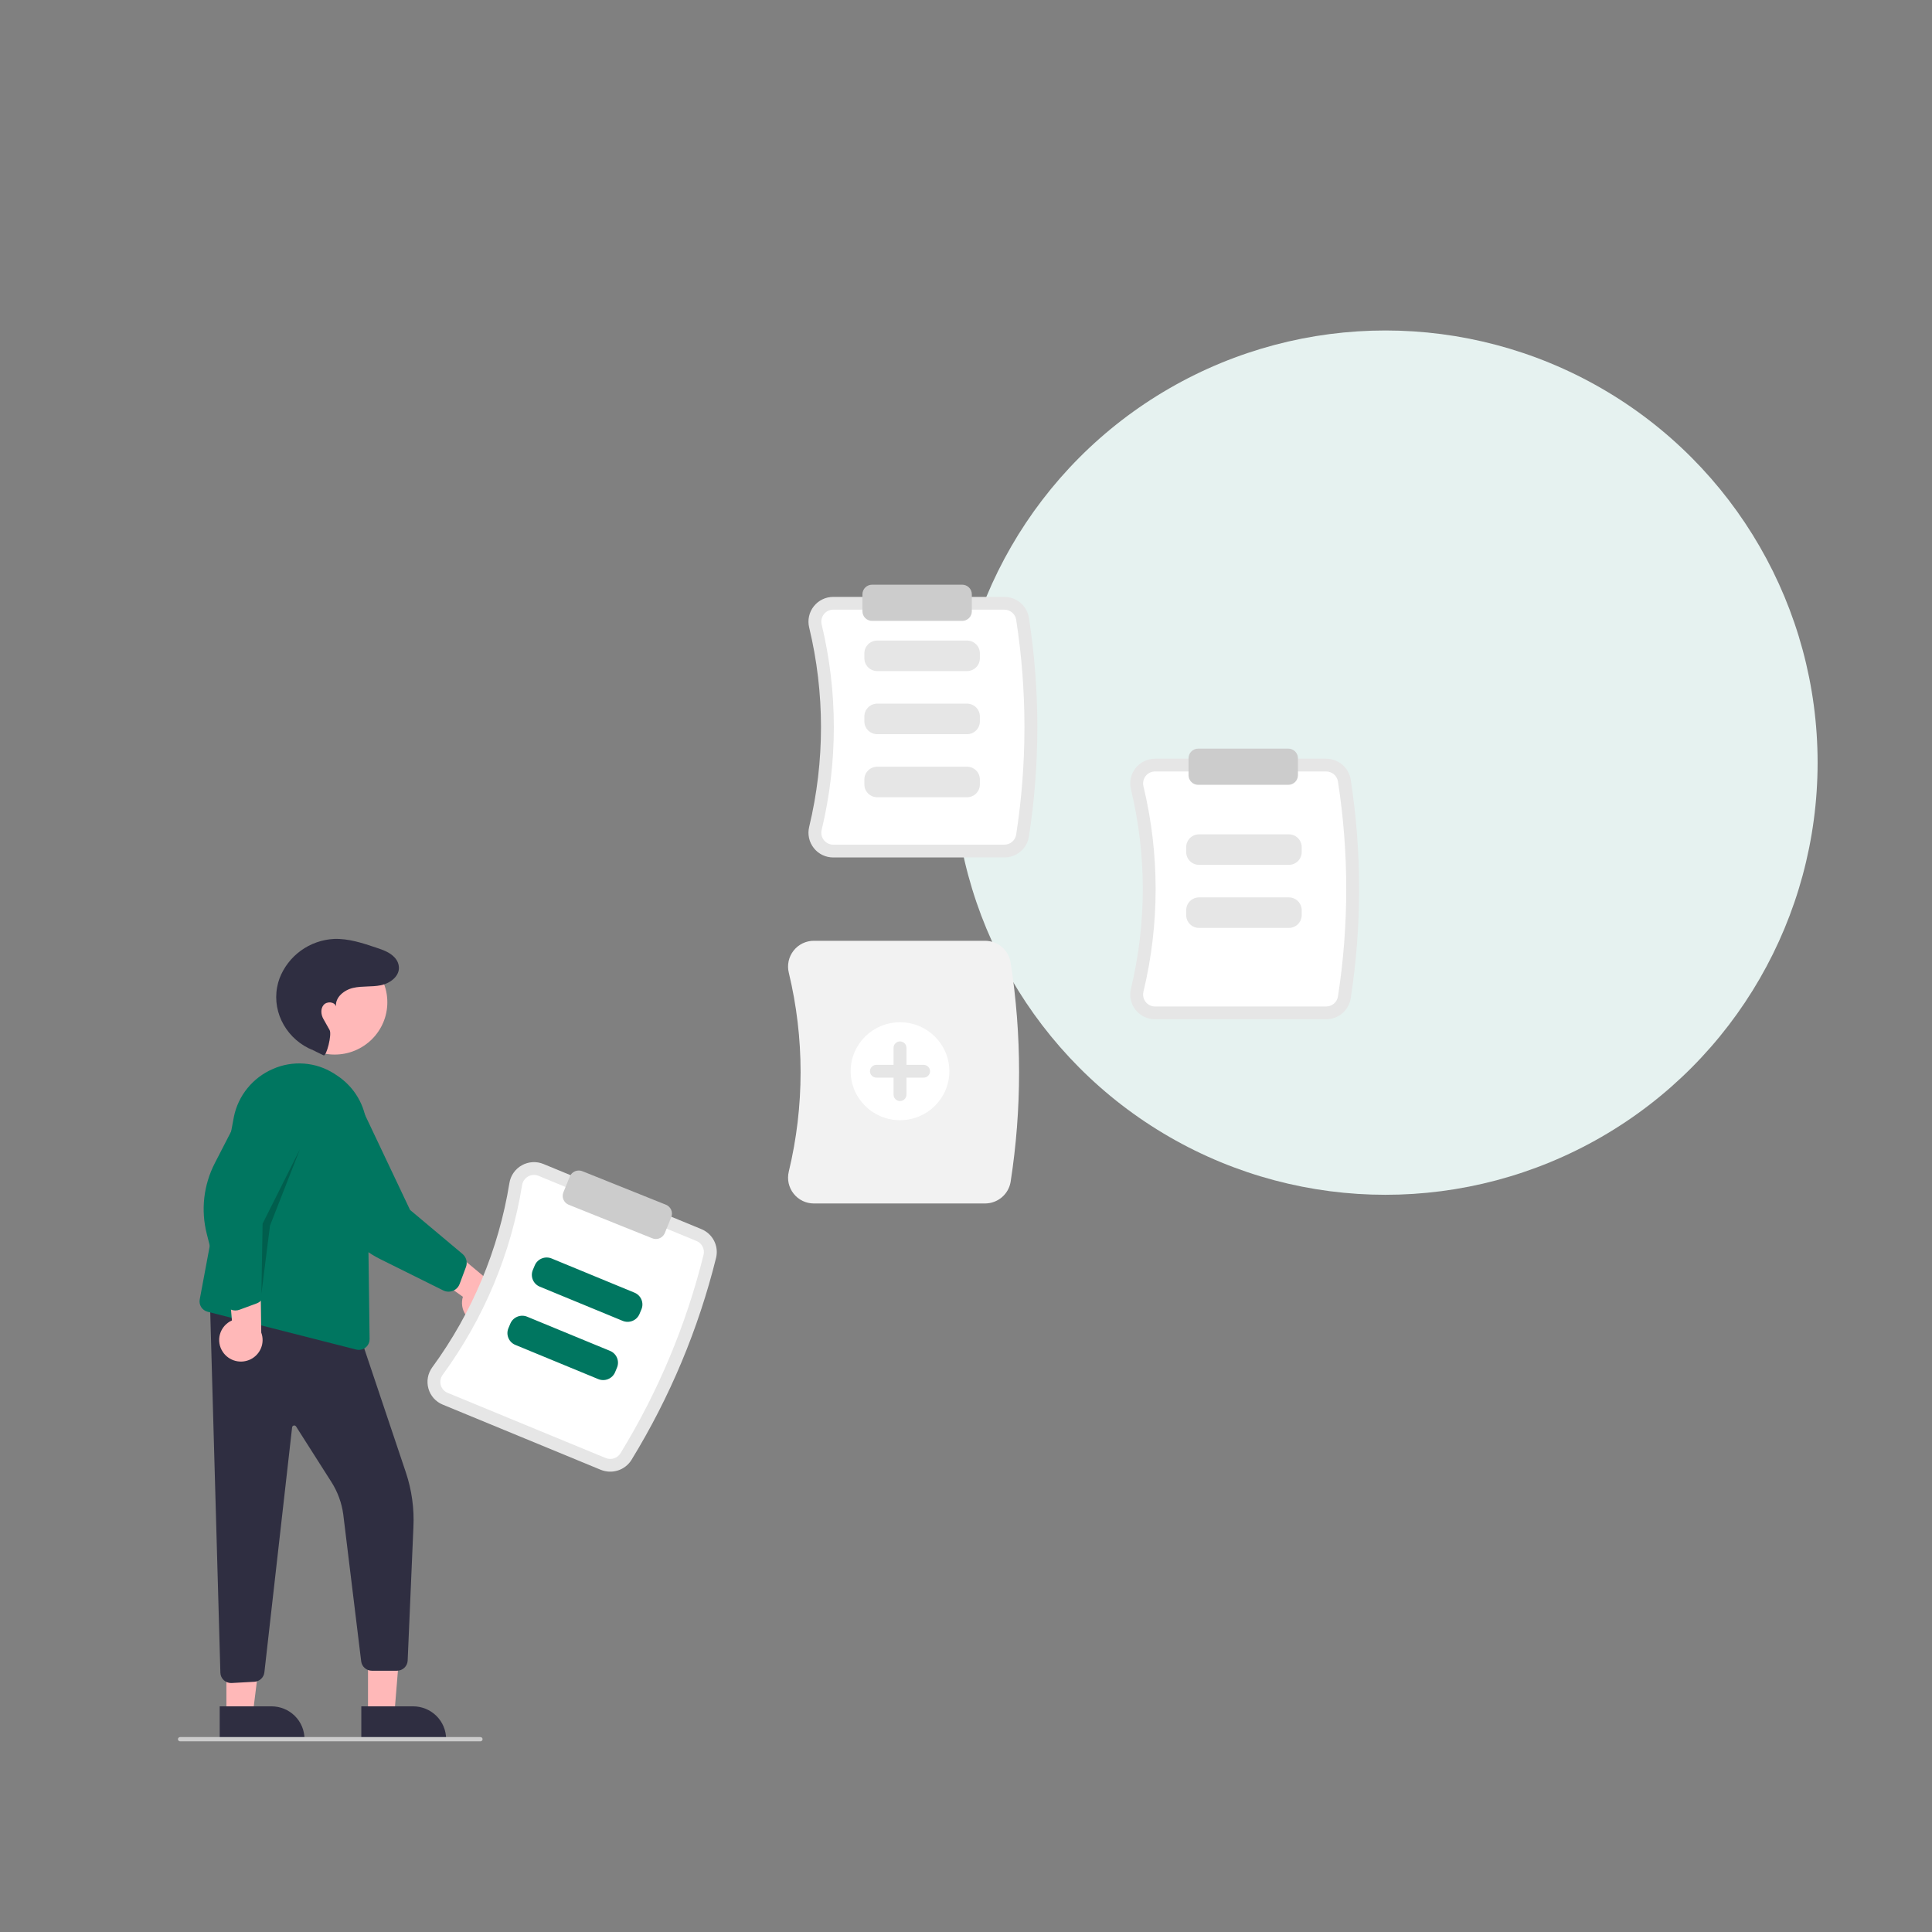 <svg width="152" height="152" viewBox="0 0 152 152" fill="none" xmlns="http://www.w3.org/2000/svg">
<rect x="0" y="0" width="152" height="152" fill="#808080" stroke="none"/>
<circle cx="109" cy="60" r="34" fill="#E6F2F0"/>
<path d="M77.497 94.683H64.038C63.73 94.684 63.427 94.616 63.15 94.483C62.874 94.35 62.631 94.156 62.441 93.915C62.248 93.673 62.114 93.391 62.047 93.089C61.981 92.787 61.985 92.474 62.058 92.174C63.296 87.03 63.296 81.669 62.058 76.525C61.984 76.225 61.981 75.912 62.047 75.61C62.114 75.308 62.248 75.026 62.441 74.784C62.631 74.543 62.874 74.35 63.15 74.216C63.427 74.083 63.73 74.015 64.038 74.016H77.497C77.982 74.017 78.45 74.189 78.819 74.502C79.188 74.814 79.433 75.246 79.511 75.721C80.398 81.44 80.398 87.26 79.511 92.978C79.433 93.453 79.188 93.885 78.819 94.198C78.45 94.51 77.982 94.682 77.497 94.683Z" fill="#F2F2F2"/>
<path d="M70.808 88.132C72.952 88.132 74.69 86.407 74.69 84.279C74.69 82.151 72.952 80.426 70.808 80.426C68.664 80.426 66.926 82.151 66.926 84.279C66.926 86.407 68.664 88.132 70.808 88.132Z" fill="white"/>
<path d="M72.665 83.776H71.315V82.436C71.315 82.303 71.261 82.175 71.166 82.081C71.071 81.987 70.943 81.934 70.808 81.934C70.674 81.934 70.545 81.987 70.45 82.081C70.355 82.175 70.302 82.303 70.302 82.436V83.776H68.952C68.817 83.776 68.689 83.829 68.594 83.924C68.499 84.018 68.445 84.146 68.445 84.279C68.445 84.412 68.499 84.54 68.594 84.634C68.689 84.729 68.817 84.782 68.952 84.782H70.302V86.122C70.302 86.255 70.355 86.383 70.45 86.477C70.545 86.571 70.674 86.624 70.808 86.624C70.943 86.624 71.071 86.571 71.166 86.477C71.261 86.383 71.315 86.255 71.315 86.122V84.782H72.665C72.799 84.782 72.928 84.729 73.023 84.634C73.118 84.54 73.171 84.412 73.171 84.279C73.171 84.146 73.118 84.018 73.023 83.924C72.928 83.829 72.799 83.776 72.665 83.776Z" fill="#E6E6E6"/>
<path d="M79.018 67.461H65.559C65.264 67.462 64.973 67.396 64.708 67.269C64.443 67.141 64.211 66.955 64.029 66.725C63.844 66.493 63.714 66.222 63.651 65.932C63.587 65.643 63.591 65.343 63.661 65.055C64.902 59.898 64.902 54.524 63.661 49.367C63.591 49.079 63.587 48.779 63.651 48.49C63.714 48.2 63.844 47.929 64.029 47.697C64.211 47.467 64.443 47.281 64.708 47.153C64.973 47.026 65.264 46.96 65.559 46.961H79.018C79.483 46.962 79.932 47.127 80.285 47.427C80.639 47.726 80.874 48.14 80.948 48.595C81.834 54.306 81.834 60.117 80.948 65.827C80.874 66.282 80.639 66.696 80.285 66.996C79.932 67.295 79.483 67.46 79.018 67.461Z" fill="#E6E6E6"/>
<path d="M65.558 47.965C65.416 47.964 65.276 47.996 65.149 48.057C65.022 48.118 64.91 48.208 64.823 48.318C64.733 48.431 64.67 48.563 64.639 48.704C64.608 48.845 64.61 48.991 64.645 49.131C65.922 54.442 65.922 59.977 64.645 65.288C64.61 65.428 64.608 65.575 64.639 65.715C64.67 65.856 64.733 65.988 64.823 66.101L64.823 66.102C64.91 66.212 65.022 66.301 65.149 66.362C65.276 66.424 65.416 66.455 65.558 66.455H79.016C79.24 66.455 79.456 66.376 79.626 66.233C79.796 66.09 79.91 65.891 79.946 65.673C80.816 60.064 80.816 54.356 79.946 48.747C79.91 48.528 79.796 48.33 79.626 48.187C79.456 48.043 79.24 47.965 79.016 47.965L65.558 47.965Z" fill="white"/>
<path d="M76.079 52.798H69.017C68.748 52.797 68.491 52.691 68.301 52.503C68.111 52.314 68.004 52.059 68.004 51.792V51.4C68.004 51.133 68.111 50.878 68.301 50.689C68.491 50.501 68.748 50.395 69.017 50.395H76.079C76.348 50.395 76.605 50.501 76.795 50.689C76.985 50.878 77.092 51.133 77.092 51.4V51.792C77.092 52.059 76.985 52.314 76.795 52.503C76.605 52.691 76.348 52.797 76.079 52.798Z" fill="#E6E6E6"/>
<path d="M76.079 57.762H69.017C68.748 57.762 68.491 57.656 68.301 57.468C68.111 57.279 68.004 57.024 68.004 56.757V56.364C68.004 56.098 68.111 55.843 68.301 55.654C68.491 55.466 68.748 55.36 69.017 55.359H76.079C76.348 55.36 76.605 55.466 76.795 55.654C76.985 55.843 77.092 56.098 77.092 56.364V56.757C77.092 57.024 76.985 57.279 76.795 57.468C76.605 57.656 76.348 57.762 76.079 57.762Z" fill="#E6E6E6"/>
<path d="M76.079 62.723H69.017C68.748 62.723 68.491 62.617 68.301 62.429C68.111 62.24 68.004 61.985 68.004 61.718V61.325C68.004 61.059 68.111 60.803 68.301 60.615C68.491 60.427 68.748 60.321 69.017 60.32H76.079C76.348 60.321 76.605 60.427 76.795 60.615C76.985 60.803 77.092 61.059 77.092 61.325V61.718C77.092 61.985 76.985 62.24 76.795 62.429C76.605 62.617 76.348 62.723 76.079 62.723Z" fill="#E6E6E6"/>
<path d="M75.7 48.848H68.611C68.41 48.848 68.217 48.768 68.074 48.627C67.932 48.486 67.852 48.294 67.852 48.094V46.754C67.852 46.554 67.932 46.362 68.074 46.221C68.217 46.08 68.41 46 68.611 46H75.7C75.901 46 76.094 46.08 76.237 46.221C76.379 46.362 76.459 46.554 76.459 46.754V48.094C76.459 48.294 76.379 48.486 76.237 48.627C76.094 48.768 75.901 48.848 75.7 48.848Z" fill="#CCCCCC"/>
<path d="M104.334 80.192H90.875C90.581 80.193 90.29 80.127 90.025 79.999C89.759 79.872 89.527 79.686 89.345 79.456C89.16 79.223 89.031 78.952 88.967 78.663C88.903 78.374 88.907 78.073 88.978 77.786C90.218 72.629 90.218 67.254 88.978 62.097C88.907 61.809 88.903 61.51 88.967 61.22C89.031 60.931 89.16 60.66 89.345 60.428C89.527 60.197 89.759 60.011 90.025 59.884C90.29 59.756 90.581 59.691 90.875 59.691H104.334C104.799 59.693 105.248 59.858 105.602 60.157C105.955 60.456 106.19 60.87 106.265 61.326C107.151 67.036 107.151 72.847 106.265 78.557C106.19 79.013 105.955 79.427 105.602 79.726C105.248 80.025 104.799 80.19 104.334 80.192Z" fill="#E6E6E6"/>
<path d="M90.874 60.695C90.732 60.695 90.593 60.726 90.465 60.788C90.338 60.849 90.226 60.938 90.139 61.048C90.049 61.162 89.986 61.294 89.955 61.435C89.924 61.576 89.927 61.722 89.961 61.862C91.239 67.173 91.239 72.708 89.961 78.019C89.927 78.159 89.925 78.305 89.955 78.446C89.986 78.587 90.049 78.719 90.139 78.832L90.139 78.832C90.226 78.942 90.338 79.032 90.465 79.093C90.593 79.154 90.732 79.186 90.874 79.185H104.333C104.556 79.185 104.772 79.107 104.942 78.964C105.112 78.82 105.226 78.622 105.263 78.403C106.133 72.794 106.133 67.086 105.263 61.477C105.226 61.259 105.112 61.06 104.942 60.917C104.772 60.774 104.556 60.695 104.333 60.695L90.874 60.695Z" fill="white"/>
<path d="M101.4 68.044H94.337C94.068 68.043 93.811 67.937 93.621 67.749C93.431 67.561 93.325 67.305 93.324 67.038V66.646C93.325 66.379 93.431 66.124 93.621 65.935C93.811 65.747 94.068 65.641 94.337 65.641H101.4C101.668 65.641 101.925 65.747 102.115 65.935C102.305 66.124 102.412 66.379 102.412 66.646V67.039C102.412 67.305 102.305 67.561 102.115 67.749C101.925 67.937 101.668 68.043 101.4 68.044Z" fill="#E6E6E6"/>
<path d="M101.4 73.005H94.337C94.068 73.004 93.811 72.898 93.621 72.71C93.431 72.522 93.325 72.266 93.324 71.999V71.607C93.325 71.34 93.431 71.085 93.621 70.896C93.811 70.708 94.068 70.602 94.337 70.602H101.4C101.668 70.602 101.925 70.708 102.115 70.896C102.305 71.085 102.412 71.34 102.412 71.607V71.999C102.412 72.266 102.305 72.522 102.115 72.71C101.925 72.898 101.668 73.004 101.4 73.005Z" fill="#E6E6E6"/>
<path d="M101.356 61.746H94.267C94.066 61.746 93.873 61.667 93.731 61.525C93.588 61.384 93.508 61.192 93.508 60.992V59.652C93.508 59.452 93.588 59.261 93.731 59.12C93.873 58.978 94.066 58.899 94.267 58.898H101.356C101.558 58.899 101.751 58.978 101.893 59.12C102.035 59.261 102.115 59.452 102.116 59.652V60.992C102.115 61.192 102.035 61.384 101.893 61.525C101.751 61.667 101.558 61.746 101.356 61.746Z" fill="#CCCCCC"/>
<path d="M28.953 134.914H31.023L31.67 126.992H28.953L28.953 134.914Z" fill="#FFB8B8"/>
<path d="M28.426 134.246L32.501 134.246H32.501C32.842 134.246 33.18 134.313 33.495 134.442C33.81 134.572 34.096 134.762 34.337 135.001C34.578 135.24 34.77 135.525 34.9 135.837C35.031 136.15 35.098 136.485 35.098 136.824V136.907L28.426 136.908L28.426 134.246Z" fill="#2F2E41"/>
<path d="M17.813 134.914H19.882L20.867 126.992H17.812L17.813 134.914Z" fill="#FFB8B8"/>
<path d="M17.285 134.246L21.36 134.246H21.36C21.701 134.246 22.039 134.313 22.354 134.442C22.669 134.572 22.956 134.762 23.197 135.001C23.438 135.24 23.629 135.525 23.76 135.837C23.89 136.15 23.957 136.485 23.957 136.824V136.907L17.285 136.908L17.285 134.246Z" fill="#2F2E41"/>
<path d="M18.18 132.412C17.969 132.412 17.766 132.333 17.61 132.191C17.527 132.116 17.46 132.025 17.413 131.923C17.366 131.821 17.341 131.711 17.338 131.599L16.508 102.078L28.291 105.002L31.926 115.827C32.395 117.22 32.598 118.687 32.525 120.153L32.073 130.647C32.063 130.862 31.97 131.065 31.813 131.213C31.656 131.362 31.447 131.444 31.23 131.444H29.254C29.05 131.443 28.853 131.369 28.7 131.236C28.546 131.103 28.446 130.919 28.418 130.719L27.005 119.136C26.882 118.232 26.563 117.365 26.072 116.595L23.292 112.227C23.273 112.198 23.246 112.175 23.214 112.161C23.182 112.148 23.146 112.145 23.112 112.153C23.078 112.16 23.047 112.178 23.024 112.204C23.001 112.229 22.986 112.261 22.982 112.295L20.8 131.576C20.777 131.772 20.684 131.953 20.54 132.087C20.395 132.222 20.207 132.302 20.009 132.313L18.228 132.411C18.212 132.412 18.196 132.412 18.18 132.412Z" fill="#2F2E41"/>
<path d="M26.329 82.968C28.619 82.968 30.474 81.125 30.474 78.853C30.474 76.581 28.619 74.738 26.329 74.738C24.04 74.738 22.184 76.581 22.184 78.853C22.184 81.125 24.04 82.968 26.329 82.968Z" fill="#FFB8B8"/>
<path d="M28.236 106.204C28.164 106.203 28.093 106.194 28.024 106.177H28.024L16.334 103.202C16.125 103.148 15.944 103.018 15.829 102.837C15.714 102.655 15.673 102.437 15.715 102.227L18.4 87.872C18.567 87.042 18.935 86.265 19.472 85.607C20.008 84.949 20.698 84.431 21.48 84.096C22.243 83.761 23.078 83.617 23.91 83.678C24.742 83.738 25.546 84.001 26.251 84.443C26.415 84.545 26.58 84.655 26.741 84.772C27.391 85.248 27.921 85.866 28.289 86.579C28.657 87.292 28.854 88.08 28.864 88.881L29.078 105.354C29.079 105.465 29.058 105.575 29.017 105.678C28.975 105.78 28.913 105.874 28.835 105.953C28.757 106.032 28.664 106.095 28.561 106.138C28.458 106.181 28.347 106.203 28.236 106.204Z" fill="#007660"/>
<path d="M17.536 106.371C17.396 106.167 17.303 105.936 17.264 105.693C17.224 105.449 17.239 105.201 17.307 104.964C17.375 104.727 17.494 104.508 17.656 104.321C17.819 104.135 18.02 103.987 18.247 103.886L17.727 97.922L20.482 99.404L20.554 104.841C20.699 105.23 20.695 105.658 20.543 106.044C20.391 106.43 20.102 106.748 19.73 106.937C19.357 107.125 18.929 107.172 18.524 107.068C18.12 106.963 17.768 106.715 17.536 106.371H17.536Z" fill="#FFB8B8"/>
<path d="M18.52 103.101C18.443 103.101 18.365 103.091 18.29 103.072C18.128 103.031 17.98 102.947 17.862 102.83C17.744 102.712 17.66 102.565 17.62 102.404L16.265 97.063C15.792 95.197 16.018 93.225 16.9 91.512L19.737 86.003C19.917 85.344 20.35 84.781 20.944 84.435C21.538 84.09 22.244 83.99 22.912 84.157C23.244 84.241 23.557 84.389 23.831 84.593C24.106 84.797 24.337 85.053 24.511 85.347C24.689 85.644 24.805 85.974 24.853 86.317C24.901 86.66 24.879 87.008 24.79 87.343L20.752 96.306L20.8 101.673C20.801 101.863 20.744 102.048 20.635 102.204C20.527 102.36 20.373 102.479 20.195 102.545L18.843 103.043C18.74 103.082 18.631 103.101 18.52 103.101Z" fill="#007660"/>
<path d="M37.85 104.18C37.604 104.152 37.367 104.07 37.155 103.941C36.944 103.813 36.763 103.639 36.627 103.434C36.49 103.228 36.4 102.995 36.364 102.752C36.328 102.508 36.346 102.259 36.417 102.024L31.523 98.524L34.453 97.418L38.651 100.911C39.042 101.055 39.367 101.338 39.562 101.704C39.758 102.07 39.812 102.495 39.713 102.898C39.615 103.301 39.371 103.654 39.027 103.89C38.684 104.126 38.265 104.229 37.85 104.18H37.85Z" fill="#FFB8B8"/>
<path d="M35.288 101.622C35.144 101.622 35.002 101.588 34.873 101.524L29.911 99.059C28.178 98.198 26.818 96.741 26.086 94.96L23.73 89.232C23.344 88.667 23.196 87.974 23.32 87.302C23.444 86.63 23.829 86.033 24.392 85.64C24.673 85.444 24.991 85.305 25.326 85.232C25.662 85.159 26.009 85.152 26.348 85.214C26.69 85.275 27.017 85.403 27.309 85.59C27.601 85.777 27.852 86.02 28.049 86.305L32.26 95.19L36.389 98.655C36.534 98.778 36.638 98.942 36.687 99.125C36.735 99.308 36.726 99.501 36.66 99.679L36.159 101.021C36.093 101.197 35.975 101.349 35.82 101.456C35.664 101.564 35.479 101.622 35.288 101.622Z" fill="#007660"/>
<path d="M25.461 83.029C25.681 83.124 26.132 81.382 25.93 81.034C25.63 80.516 25.648 80.52 25.448 80.177C25.249 79.834 25.204 79.365 25.462 79.063C25.721 78.762 26.319 78.802 26.436 79.18C26.36 78.461 27.076 77.884 27.785 77.722C28.494 77.559 29.242 77.66 29.955 77.516C30.783 77.348 31.644 76.66 31.314 75.757C31.257 75.606 31.172 75.468 31.064 75.349C30.682 74.923 30.149 74.741 29.627 74.566C28.542 74.2 27.427 73.83 26.281 73.87C25.338 73.919 24.429 74.24 23.666 74.794C22.903 75.348 22.32 76.11 21.986 76.988C21.907 77.207 21.846 77.433 21.804 77.662C21.41 79.76 22.638 81.83 24.632 82.629L25.461 83.029Z" fill="#2F2E41"/>
<path opacity="0.2" d="M20.566 101.79L20.66 96.274L23.605 90.398L21.241 96.43L20.566 101.79Z" fill="black"/>
<path d="M47.264 115.636L34.835 110.51C34.563 110.399 34.32 110.227 34.124 110.009C33.929 109.79 33.786 109.53 33.707 109.248C33.626 108.963 33.611 108.663 33.664 108.372C33.717 108.08 33.837 107.805 34.013 107.566C37.152 103.276 39.23 98.313 40.078 93.078C40.123 92.785 40.236 92.507 40.407 92.264C40.577 92.021 40.801 91.82 41.062 91.676C41.319 91.533 41.606 91.45 41.9 91.433C42.194 91.416 42.488 91.466 42.76 91.579L55.189 96.705C55.617 96.883 55.968 97.206 56.179 97.617C56.39 98.028 56.447 98.5 56.34 98.949C54.95 104.56 52.704 109.926 49.679 114.862C49.434 115.254 49.057 115.547 48.615 115.689C48.172 115.83 47.694 115.812 47.264 115.636Z" fill="#E6E6E6"/>
<path d="M42.37 92.509C42.239 92.455 42.098 92.431 41.957 92.439C41.816 92.447 41.678 92.487 41.554 92.556C41.428 92.626 41.319 92.724 41.236 92.842C41.153 92.961 41.098 93.096 41.076 93.239C40.203 98.63 38.063 103.741 34.83 108.16C34.744 108.276 34.686 108.41 34.66 108.552C34.634 108.693 34.641 108.839 34.68 108.978L34.68 108.978C34.718 109.113 34.787 109.238 34.881 109.343C34.975 109.448 35.092 109.531 35.222 109.584L47.651 114.71C47.857 114.795 48.087 114.805 48.3 114.737C48.512 114.67 48.694 114.53 48.812 114.342C51.784 109.493 53.99 104.222 55.355 98.711C55.406 98.495 55.377 98.269 55.276 98.072C55.174 97.875 55.005 97.72 54.799 97.635L42.37 92.509Z" fill="white"/>
<path d="M48.99 103.919L42.468 101.229C42.22 101.127 42.023 100.931 41.92 100.685C41.818 100.438 41.818 100.162 41.921 99.915L42.073 99.553C42.176 99.307 42.373 99.112 42.622 99.01C42.87 98.908 43.148 98.908 43.396 99.01L49.919 101.7C50.166 101.802 50.363 101.998 50.466 102.245C50.568 102.491 50.568 102.768 50.465 103.014L50.313 103.376C50.21 103.622 50.013 103.818 49.764 103.919C49.516 104.021 49.238 104.021 48.99 103.919Z" fill="#007660"/>
<path d="M47.068 108.501L40.546 105.811C40.298 105.709 40.101 105.513 39.999 105.267C39.896 105.02 39.896 104.744 39.999 104.497L40.151 104.135C40.254 103.889 40.452 103.694 40.7 103.592C40.948 103.49 41.227 103.49 41.475 103.592L47.997 106.282C48.245 106.384 48.441 106.58 48.544 106.827C48.646 107.073 48.646 107.35 48.543 107.596L48.392 107.959C48.288 108.205 48.091 108.4 47.843 108.501C47.594 108.603 47.316 108.603 47.068 108.501Z" fill="#007660"/>
<path d="M51.601 97.478C51.503 97.478 51.407 97.459 51.316 97.422L44.744 94.785C44.557 94.71 44.409 94.564 44.33 94.38C44.251 94.197 44.249 93.989 44.325 93.804L44.831 92.561C44.906 92.376 45.053 92.228 45.238 92.15C45.424 92.072 45.633 92.07 45.82 92.145L52.392 94.782C52.578 94.857 52.727 95.003 52.806 95.187C52.885 95.371 52.886 95.578 52.811 95.764L52.305 97.006C52.248 97.145 52.151 97.264 52.025 97.349C51.9 97.433 51.752 97.478 51.601 97.478Z" fill="#CCCCCC"/>
<path d="M37.798 136.999H14.169C14.124 136.999 14.081 136.981 14.049 136.95C14.018 136.919 14 136.876 14 136.832C14 136.787 14.018 136.745 14.049 136.713C14.081 136.682 14.124 136.664 14.169 136.664H37.798C37.843 136.664 37.886 136.682 37.918 136.713C37.949 136.745 37.967 136.787 37.967 136.832C37.967 136.876 37.949 136.919 37.918 136.95C37.886 136.981 37.843 136.999 37.798 136.999Z" fill="#CCCCCC"/>
</svg>
